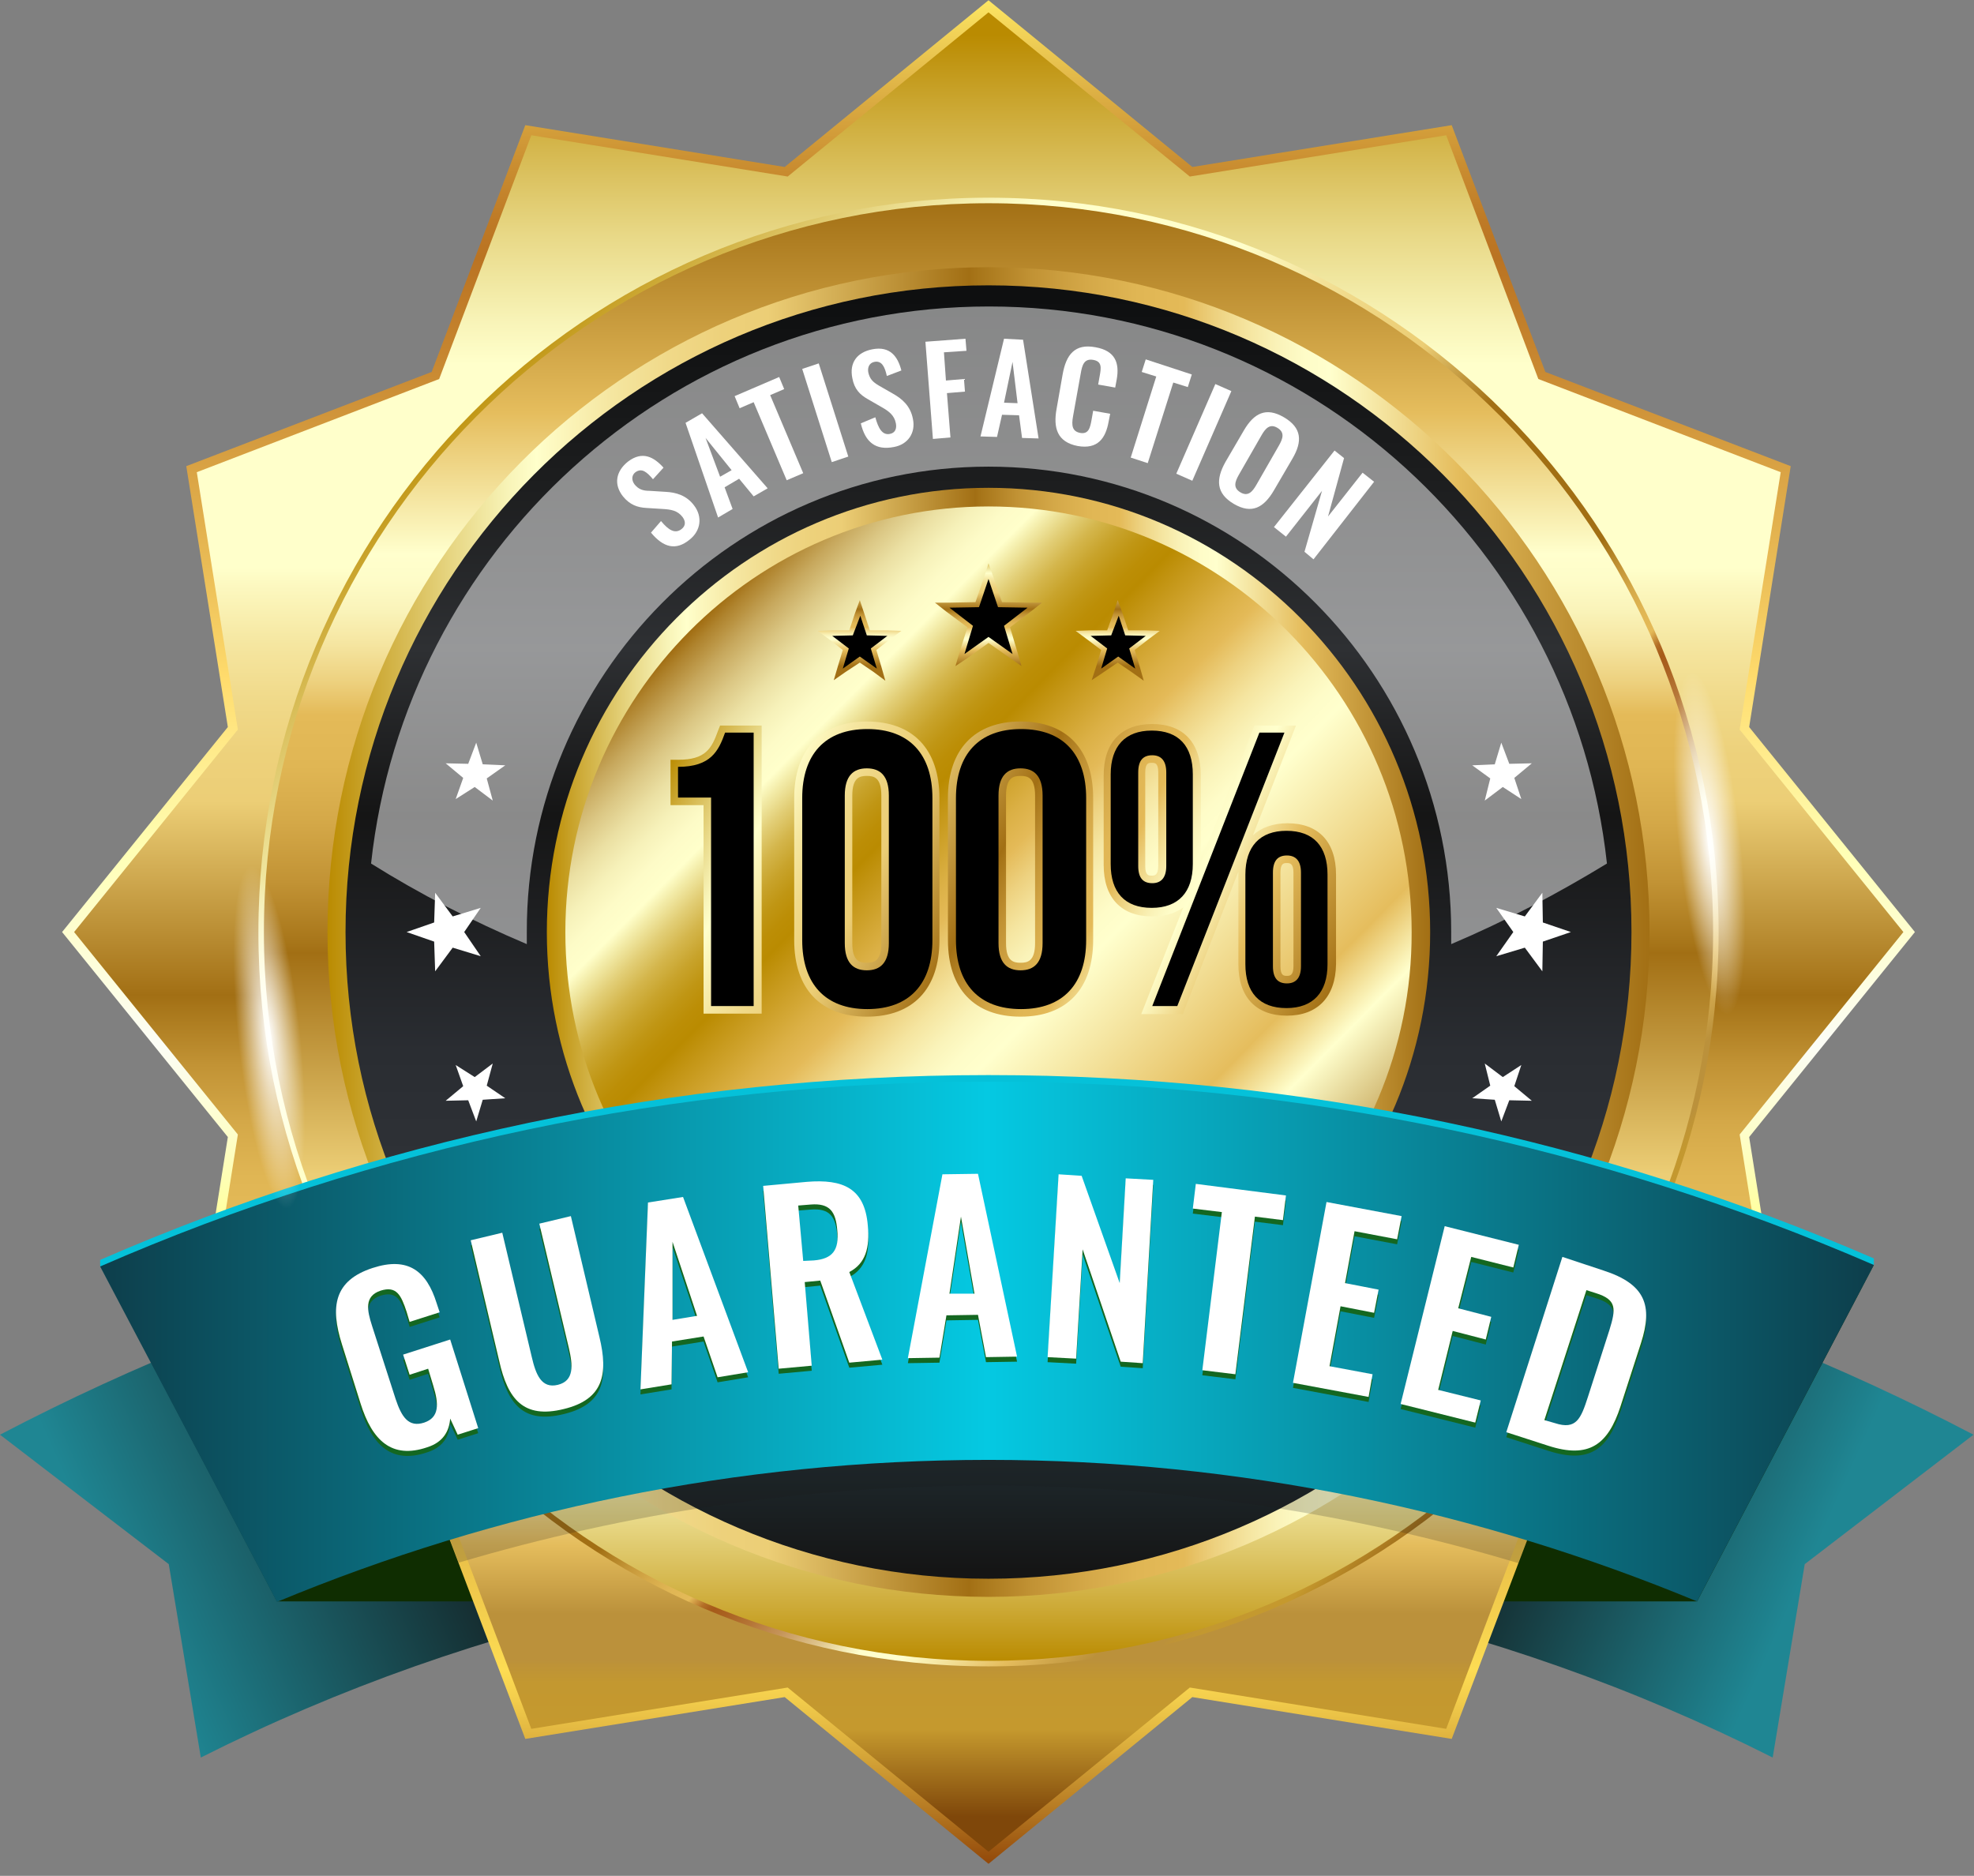 <?xml version="1.0" encoding="UTF-8"?> <svg xmlns="http://www.w3.org/2000/svg" width="161" height="153" viewBox="0 0 161 153" fill="none"><rect x="0" y="0" width="161" height="153" fill="#808080" stroke="none"/><g clip-path="url(#clip0_504_2257)"><path d="M147.195 127.578L160.959 117.02C149.973 111.269 138.292 106.585 126.08 103.176L108.559 130.618L108.599 130.659C121.261 133.411 133.35 137.684 144.581 143.353L147.195 127.578Z" fill="url(#paint0_linear_504_2257)"></path><path d="M152.832 103.176H126.121L108.6 130.618H138.414L152.832 103.176Z" fill="#0F2D01"></path><path d="M13.764 127.578L0 117.02C10.987 111.269 22.667 106.585 34.879 103.176L52.401 130.618L52.36 130.659C39.699 133.411 27.609 137.684 16.378 143.353L13.764 127.578Z" fill="url(#paint1_linear_504_2257)"></path><path d="M8.168 103.176H34.879L52.36 130.618H22.586L8.168 103.176Z" fill="#0F2D01"></path><path d="M64 138.423L42.843 141.833L35.206 121.703L15.193 114.021L18.583 92.741L5.064 76.021L18.583 59.301L15.193 38.021L35.206 30.339L42.843 10.209L64 13.619L80.623 0.021L97.245 13.619L118.402 10.209L126.039 30.339L146.052 38.021L142.662 59.301L156.181 76.021L142.662 92.741L146.052 114.021L126.039 121.703L118.402 141.833L97.245 138.423L80.623 152.021L64 138.423Z" fill="url(#paint2_linear_504_2257)"></path><path d="M80.622 1.007L97.041 14.399L117.952 11.031L125.467 30.914L145.235 38.514L141.886 59.507L155.241 76.021L141.886 92.536L145.235 113.528L125.467 121.128L117.952 141.011L97.041 137.643L80.622 151.035L64.245 137.643L43.333 141.011L35.818 121.128L16.051 113.528L19.4 92.536L6.044 76.021L19.4 59.507L16.051 38.514L35.818 30.914L43.333 11.031L64.245 14.399L80.622 1.007Z" fill="url(#paint3_linear_504_2257)"></path><path d="M80.623 135.917C113.51 135.917 140.171 109.101 140.171 76.021C140.171 42.941 113.51 16.125 80.623 16.125C47.735 16.125 21.075 42.941 21.075 76.021C21.075 109.101 47.735 135.917 80.623 135.917Z" fill="url(#paint4_linear_504_2257)"></path><path d="M80.623 135.465C113.262 135.465 139.721 108.851 139.721 76.021C139.721 43.191 113.262 16.577 80.623 16.577C47.983 16.577 21.524 43.191 21.524 76.021C21.524 108.851 47.983 135.465 80.623 135.465Z" fill="url(#paint5_linear_504_2257)"></path><path d="M134.534 76.021C134.534 105.969 110.397 130.248 80.623 130.248C50.849 130.248 26.711 105.969 26.711 76.021C26.711 46.073 50.849 21.794 80.623 21.794C110.397 21.794 134.534 46.073 134.534 76.021Z" fill="url(#paint6_linear_504_2257)"></path><path d="M80.623 128.769C109.585 128.769 133.064 105.153 133.064 76.021C133.064 46.889 109.585 23.273 80.623 23.273C51.66 23.273 28.181 46.889 28.181 76.021C28.181 105.153 51.66 128.769 80.623 128.769Z" fill="url(#paint7_linear_504_2257)"></path><path opacity="0.5" d="M80.623 38.062C101.411 38.062 118.361 55.07 118.361 76.021C118.361 76.35 118.361 76.678 118.361 77.007C122.813 75.117 127.019 72.899 131.063 70.434C128.285 44.923 106.762 24.998 80.663 24.998C54.565 24.998 33.041 44.923 30.264 70.434C34.267 72.94 38.514 75.117 42.966 77.007C42.966 76.678 42.966 76.35 42.966 76.021C42.925 55.111 59.834 38.062 80.623 38.062Z" fill="white"></path><path opacity="0.2" d="M146.052 114.021L144.091 101.779C124.283 94.384 102.922 90.317 80.623 90.317C58.323 90.317 36.921 94.384 17.154 101.738L15.193 113.98L35.206 121.662L37.411 127.455C51.135 123.388 65.633 121.169 80.623 121.169C95.653 121.169 110.111 123.388 123.834 127.496L126.039 121.662L146.052 114.021Z" fill="#1D1D1B"></path><path d="M80.622 112.255C60.773 112.255 44.6 95.987 44.6 76.021C44.6 56.056 60.773 39.788 80.622 39.788C100.472 39.788 116.645 56.056 116.645 76.021C116.645 95.987 100.513 112.255 80.622 112.255Z" fill="url(#paint8_linear_504_2257)"></path><path d="M80.623 110.735C61.59 110.735 46.111 95.165 46.111 76.021C46.111 56.877 61.59 41.308 80.623 41.308C99.655 41.308 115.134 56.877 115.134 76.021C115.175 95.165 99.655 110.735 80.623 110.735Z" fill="url(#paint9_linear_504_2257)"></path><path d="M81.725 49.113L81.031 47.1L80.623 45.95L80.255 47.1L79.561 49.113L77.437 49.154H76.252L77.192 49.894L78.907 51.167L78.254 53.221L77.927 54.33L78.907 53.673L80.623 52.441L82.379 53.673L83.318 54.33L82.991 53.221L82.379 51.167L84.053 49.894L84.993 49.154H83.849L81.725 49.113Z" fill="url(#paint10_linear_504_2257)"></path><path d="M70.943 51.413L70.494 50.058L70.126 48.949L69.718 50.058L69.268 51.413H67.88L66.695 51.455L67.635 52.153L68.737 53.016L68.329 54.371L68.002 55.48L68.942 54.823L70.126 54.043L71.27 54.823L72.209 55.522L71.882 54.371L71.474 53.016L72.577 52.153L73.516 51.455L72.372 51.413H70.943Z" fill="url(#paint11_linear_504_2257)"></path><path d="M94.591 51.455L93.406 51.413H92.017L91.568 50.058L91.16 48.949L90.792 50.058L90.302 51.413H88.913L87.729 51.455L88.668 52.153L89.812 53.016L89.403 54.371L89.036 55.48L90.016 54.823L91.16 54.043L92.303 54.823L93.284 55.522L92.957 54.371L92.548 53.016L93.651 52.153L94.591 51.455Z" fill="url(#paint12_linear_504_2257)"></path><path d="M80.623 47.223L81.399 49.524L83.808 49.565L81.889 51.044L82.583 53.344L80.623 51.948L78.662 53.344L79.356 51.044L77.437 49.565L79.847 49.524L80.623 47.223ZM69.554 51.824L67.88 51.865L69.228 52.892L68.738 54.536L70.126 53.55L71.515 54.536L71.025 52.892L72.373 51.865L70.698 51.824L70.167 50.222L69.554 51.824ZM90.629 51.824L88.954 51.865L90.302 52.892L89.812 54.536L91.201 53.55L92.589 54.536L92.099 52.892L93.447 51.865L91.773 51.824L91.242 50.222L90.629 51.824Z" fill="black"></path><path d="M62.08 82.676H57.383V65.669H54.688V61.971H55.3C57.547 61.971 58.037 61.068 58.568 59.589L58.731 59.178H62.121V82.676H62.08ZM58.608 81.444H60.855V60.369H59.548C58.976 61.766 58.2 62.957 55.913 63.163V64.436H58.608V81.444ZM70.698 82.923C66.94 82.923 64.775 80.663 64.775 76.678V65.094C64.775 61.15 66.94 58.849 70.698 58.849C74.455 58.849 76.62 61.109 76.62 65.094V76.678C76.62 80.663 74.455 82.923 70.698 82.923ZM70.698 60.123C67.635 60.123 66.001 61.848 66.001 65.135V76.719C66.001 79.965 67.635 81.731 70.698 81.731C73.761 81.731 75.394 80.006 75.394 76.719V65.135C75.394 61.848 73.761 60.123 70.698 60.123ZM70.698 79.76C69.799 79.76 68.288 79.39 68.288 76.925V64.888C68.288 62.423 69.799 62.053 70.698 62.053C71.596 62.053 73.107 62.423 73.107 64.888V76.925C73.107 79.39 71.596 79.76 70.698 79.76ZM70.698 63.286C70.126 63.286 69.513 63.409 69.513 64.888V76.925C69.513 78.404 70.126 78.527 70.698 78.527C71.269 78.527 71.882 78.404 71.882 76.925V64.888C71.882 63.409 71.269 63.286 70.698 63.286ZM83.236 82.923C79.479 82.923 77.314 80.663 77.314 76.678V65.094C77.314 61.15 79.479 58.849 83.236 58.849C86.994 58.849 89.158 61.109 89.158 65.094V76.678C89.158 80.663 86.994 82.923 83.236 82.923ZM83.236 60.123C80.173 60.123 78.539 61.848 78.539 65.135V76.719C78.539 79.965 80.173 81.731 83.236 81.731C86.299 81.731 87.933 80.006 87.933 76.719V65.135C87.933 61.848 86.299 60.123 83.236 60.123ZM83.236 79.76C82.338 79.76 80.826 79.39 80.826 76.925V64.888C80.826 62.423 82.338 62.053 83.236 62.053C84.135 62.053 85.646 62.423 85.646 64.888V76.925C85.646 79.39 84.135 79.76 83.236 79.76ZM83.236 63.286C82.664 63.286 82.052 63.409 82.052 64.888V76.925C82.052 78.404 82.664 78.527 83.236 78.527C83.808 78.527 84.421 78.404 84.421 76.925V64.888C84.421 63.409 83.808 63.286 83.236 63.286ZM104.964 82.841C102.432 82.841 101.003 81.32 101.003 78.65V71.338C101.003 71.256 101.003 71.174 101.003 71.091L96.469 82.717H93.079L96.51 74.008C95.856 74.501 94.999 74.748 93.978 74.748C91.445 74.748 90.016 73.228 90.016 70.557V63.245C90.016 60.575 91.445 59.055 93.978 59.055C96.51 59.055 97.939 60.575 97.939 63.245V70.27L102.31 59.178H105.699L102.187 68.133C102.84 67.517 103.821 67.148 105.005 67.148C107.537 67.148 108.967 68.668 108.967 71.338V78.65C108.926 81.32 107.456 82.841 104.964 82.841ZM104.964 68.38C103.126 68.38 102.228 69.366 102.228 71.338V78.65C102.228 80.622 103.167 81.608 104.964 81.608C106.802 81.608 107.701 80.622 107.701 78.65V71.338C107.701 69.366 106.761 68.38 104.964 68.38ZM94.835 81.444H95.571L103.821 60.369H103.086L94.835 81.444ZM93.937 60.205C92.099 60.205 91.2 61.191 91.2 63.163V70.475C91.2 72.447 92.14 73.433 93.937 73.433C95.775 73.433 96.673 72.447 96.673 70.475V63.163C96.714 61.191 95.775 60.205 93.937 60.205ZM104.964 80.828C104.433 80.828 103.208 80.622 103.208 78.815V71.174C103.208 69.366 104.433 69.161 104.964 69.161C106.067 69.161 106.72 69.9 106.72 71.174V78.815C106.72 80.088 106.026 80.828 104.964 80.828ZM104.964 70.393C104.719 70.393 104.433 70.393 104.433 71.174V78.815C104.433 79.595 104.719 79.595 104.964 79.595C105.168 79.595 105.495 79.595 105.495 78.815V71.174C105.495 70.393 105.168 70.393 104.964 70.393ZM93.937 72.652C93.406 72.652 92.181 72.447 92.181 70.639V62.998C92.181 61.191 93.406 60.985 93.937 60.985C95.04 60.985 95.693 61.725 95.693 62.998V70.639C95.693 71.913 95.04 72.652 93.937 72.652ZM93.937 62.218C93.692 62.218 93.406 62.218 93.406 62.998V70.639C93.406 71.42 93.692 71.42 93.937 71.42C94.141 71.42 94.468 71.42 94.468 70.639V62.998C94.468 62.218 94.182 62.218 93.937 62.218Z" fill="url(#paint13_linear_504_2257)"></path><path d="M55.3 62.547C57.996 62.547 58.608 61.232 59.139 59.753H61.468V82.06H57.996V65.052H55.3V62.547Z" fill="black"></path><path d="M65.429 65.094C65.429 61.52 67.308 59.465 70.739 59.465C74.169 59.465 76.048 61.52 76.048 65.094V76.678C76.048 80.252 74.169 82.306 70.739 82.306C67.308 82.306 65.429 80.252 65.429 76.678V65.094ZM68.901 76.925C68.901 78.527 69.595 79.143 70.698 79.143C71.801 79.143 72.495 78.527 72.495 76.925V64.888C72.495 63.286 71.801 62.67 70.698 62.67C69.595 62.67 68.901 63.286 68.901 64.888V76.925Z" fill="black"></path><path d="M77.968 65.094C77.968 61.52 79.847 59.465 83.277 59.465C86.708 59.465 88.587 61.52 88.587 65.094V76.678C88.587 80.252 86.708 82.306 83.277 82.306C79.847 82.306 77.968 80.252 77.968 76.678V65.094ZM81.439 76.925C81.439 78.527 82.134 79.143 83.236 79.143C84.339 79.143 85.034 78.527 85.034 76.925V64.888C85.034 63.286 84.339 62.67 83.236 62.67C82.134 62.67 81.439 63.286 81.439 64.888V76.925Z" fill="black"></path><path d="M90.588 63.163C90.588 60.862 91.772 59.589 93.937 59.589C96.142 59.589 97.286 60.862 97.286 63.163V70.475C97.286 72.776 96.102 74.049 93.937 74.049C91.731 74.049 90.588 72.776 90.588 70.475V63.163ZM92.834 70.639C92.834 71.625 93.243 72.036 93.978 72.036C94.672 72.036 95.121 71.625 95.121 70.639V62.998C95.121 62.012 94.672 61.602 93.978 61.602C93.243 61.602 92.834 62.012 92.834 62.998V70.639ZM102.718 59.753H104.76L96.02 82.06H93.978L102.718 59.753ZM101.574 71.338C101.574 69.037 102.759 67.764 104.924 67.764C107.129 67.764 108.273 69.037 108.273 71.338V78.65C108.273 80.951 107.088 82.224 104.924 82.224C102.718 82.224 101.574 80.951 101.574 78.65V71.338ZM103.821 78.815C103.821 79.8 104.229 80.211 104.964 80.211C105.659 80.211 106.108 79.8 106.108 78.815V71.174C106.108 70.188 105.659 69.777 104.964 69.777C104.229 69.777 103.821 70.188 103.821 71.174V78.815Z" fill="black"></path><path d="M152.832 102.642C130.654 93.029 106.271 87.688 80.623 87.688C54.892 87.688 30.387 93.07 8.168 102.765V103.258L22.586 130.125C40.475 122.689 60.079 118.54 80.623 118.54C101.084 118.54 120.566 122.689 138.414 130.084L152.832 103.135V102.642Z" fill="#05C1D9"></path><path d="M152.832 103.176C130.654 93.563 106.271 88.222 80.623 88.222C54.892 88.222 30.387 93.604 8.168 103.299L22.586 130.659C40.475 123.223 60.079 119.074 80.623 119.074C101.084 119.074 120.566 123.223 138.414 130.618L152.832 103.176Z" fill="url(#paint14_linear_504_2257)"></path><path d="M128.122 76.021L125.835 76.802L125.794 79.225L124.365 77.295L122.037 77.993L123.425 76.021L122.037 74.049L124.365 74.748L125.794 72.817L125.835 75.241L128.122 76.021Z" fill="white"></path><path d="M124.936 89.783L123.098 89.742L122.445 91.468L121.914 89.701L120.076 89.578L121.546 88.551L121.097 86.743L122.568 87.852L124.079 86.867L123.507 88.592L124.936 89.783Z" fill="white"></path><path d="M124.936 62.259L123.507 63.45L124.079 65.176L122.568 64.19L121.097 65.299L121.546 63.491L120.076 62.423L121.914 62.341L122.445 60.575L123.098 62.3L124.936 62.259Z" fill="white"></path><path d="M33.164 76.021L35.41 75.241L35.492 72.817L36.922 74.748L39.209 74.049L37.861 76.021L39.209 77.993L36.922 77.295L35.492 79.225L35.41 76.802L33.164 76.021Z" fill="white"></path><path d="M36.35 62.259L38.188 62.3L38.841 60.575L39.372 62.341L41.21 62.423L39.699 63.491L40.189 65.299L38.718 64.19L37.166 65.176L37.779 63.45L36.35 62.259Z" fill="white"></path><path d="M36.35 89.783L37.779 88.592L37.166 86.867L38.718 87.852L40.189 86.743L39.699 88.551L41.21 89.578L39.372 89.701L38.841 91.468L38.188 89.742L36.35 89.783Z" fill="white"></path><path d="M142.294 68.421C143.275 77.171 142.784 84.402 141.232 84.607C139.64 84.771 137.597 77.829 136.617 69.078C135.637 60.328 136.127 53.098 137.679 52.892C139.231 52.728 141.314 59.671 142.294 68.421Z" fill="url(#paint15_radial_504_2257)"></path><path d="M24.832 84.278C25.812 93.029 25.322 100.259 23.77 100.464C22.177 100.629 20.135 93.686 19.155 84.936C18.175 76.185 18.665 68.955 20.217 68.75C21.769 68.585 23.811 75.528 24.832 84.278Z" fill="url(#paint16_radial_504_2257)"></path><path d="M53.095 43.444L53.912 42.499C54.524 43.238 55.055 43.567 55.586 43.156C55.954 42.869 55.913 42.499 55.668 42.17C55.26 41.636 54.729 41.554 54.034 41.513L52.727 41.431C51.992 41.39 51.38 41.184 50.808 40.486C50.032 39.5 50.236 38.432 51.216 37.651C52.401 36.748 53.34 37.282 54.116 38.144L53.258 39.089C52.768 38.514 52.36 38.144 51.829 38.514C51.502 38.761 51.502 39.171 51.747 39.5C52.074 39.911 52.441 40.034 52.972 40.034L54.279 40.116C55.137 40.157 55.995 40.404 56.607 41.225C57.302 42.129 57.179 43.279 56.24 44.019C55.137 44.923 54.116 44.676 53.095 43.444Z" fill="white"></path><path d="M55.913 34.488L57.261 33.708L62.611 39.829L61.468 40.486L60.283 39.048L59.099 39.746L59.752 41.513L58.568 42.211L55.913 34.488ZM59.671 38.35L57.547 35.721L58.731 38.884L59.671 38.35Z" fill="white"></path><path d="M61.468 32.804L60.324 33.297L59.916 32.311L63.55 30.75L63.959 31.736L62.815 32.229L65.511 38.596L64.163 39.171L61.468 32.804Z" fill="white"></path><path d="M65.429 30.092L66.777 29.64L69.187 37.24L67.839 37.692L65.429 30.092Z" fill="white"></path><path d="M70.208 34.529L71.392 34.036C71.637 34.94 71.964 35.515 72.577 35.392C73.026 35.31 73.148 34.94 73.067 34.529C72.944 33.872 72.495 33.543 71.923 33.215L70.78 32.557C70.126 32.188 69.677 31.736 69.514 30.832C69.269 29.599 69.881 28.737 71.147 28.49C72.618 28.203 73.23 29.107 73.516 30.216L72.332 30.668C72.168 29.928 71.923 29.394 71.311 29.517C70.902 29.599 70.739 29.969 70.82 30.38C70.943 30.914 71.188 31.16 71.678 31.448L72.822 32.105C73.557 32.516 74.251 33.091 74.456 34.16C74.701 35.31 74.047 36.255 72.903 36.46C71.433 36.748 70.576 36.09 70.208 34.529Z" fill="white"></path><path d="M75.477 27.874L78.744 27.628L78.826 28.613L76.988 28.737L77.151 31.037L78.621 30.914L78.703 31.941L77.233 32.064L77.519 35.679L76.089 35.803L75.477 27.874Z" fill="white"></path><path d="M81.889 27.628L83.441 27.71L84.707 35.762L83.359 35.721L83.114 33.872L81.725 33.831L81.317 35.638L79.969 35.597L81.889 27.628ZM82.992 32.886L82.583 29.517L81.889 32.845L82.992 32.886Z" fill="white"></path><path d="M86.177 33.338L86.667 30.544C86.953 28.942 87.648 27.997 89.363 28.326C90.956 28.613 91.323 29.599 91.078 30.955L90.956 31.612L89.567 31.366L89.69 30.668C89.812 30.01 89.894 29.476 89.159 29.353C88.424 29.23 88.26 29.764 88.138 30.503L87.525 33.913C87.362 34.776 87.484 35.187 88.097 35.31C88.791 35.433 88.914 34.899 89.036 34.2L89.159 33.502L90.547 33.749L90.425 34.365C90.18 35.762 89.526 36.665 87.893 36.378C86.218 36.049 85.891 34.899 86.177 33.338Z" fill="white"></path><path d="M94.305 30.709L93.12 30.339L93.447 29.312L97.204 30.544L96.878 31.571L95.693 31.202L93.61 37.775L92.222 37.323L94.305 30.709Z" fill="white"></path><path d="M99.124 31.325L100.431 31.9L97.245 39.212L95.939 38.637L99.124 31.325Z" fill="white"></path><path d="M99.941 37.692L101.452 35.104C102.269 33.708 103.249 33.173 104.719 34.036C106.19 34.899 106.231 36.008 105.414 37.405L103.903 39.993C103.086 41.39 102.106 41.965 100.635 41.102C99.165 40.239 99.165 39.089 99.941 37.692ZM102.473 39.541L104.311 36.337C104.638 35.762 104.801 35.269 104.189 34.899C103.576 34.529 103.208 34.94 102.882 35.515L101.044 38.719C100.717 39.295 100.554 39.788 101.166 40.157C101.779 40.527 102.146 40.116 102.473 39.541Z" fill="white"></path><path d="M108.845 36.748L109.621 37.364L108.314 42.129L111.132 38.555L112.071 39.295L107.129 45.621L106.394 45.005L107.824 40.034L104.883 43.772L103.903 42.992L108.845 36.748Z" fill="white"></path><path d="M29.407 114.884L27.895 110.077C26.915 106.996 27.242 104.86 30.387 103.833C33.286 102.888 34.798 104.079 35.614 106.709L35.859 107.448L33.409 108.229L33.164 107.407C32.715 106.051 32.347 105.271 31.04 105.682C29.692 106.134 29.937 107.284 30.346 108.557L32.265 114.514C32.755 115.993 33.327 116.856 34.593 116.445C35.819 116.034 35.819 114.966 35.329 113.405L34.92 112.049L33.409 112.542L32.878 110.899L36.717 109.666L39.004 116.897L37.33 117.431L36.717 116.116C36.636 117.143 36.145 118.047 34.839 118.458C31.939 119.444 30.346 117.883 29.407 114.884Z" fill="#146721"></path><path d="M40.72 111.433L38.392 101.574L40.965 100.957L43.374 111.104C43.701 112.501 44.15 113.692 45.498 113.364C46.846 113.035 46.723 111.762 46.397 110.365L43.987 100.218L46.56 99.602L48.888 109.461C49.623 112.501 49.215 114.555 45.988 115.336C42.68 116.157 41.414 114.514 40.72 111.433Z" fill="#146721"></path><path d="M52.85 98.492L55.709 98.041L61.018 112.337L58.527 112.748L57.383 109.42L54.81 109.831L54.77 113.323L52.237 113.734L52.85 98.492ZM56.852 107.736L54.851 101.697V108.064L56.852 107.736Z" fill="#146721"></path><path d="M62.244 97.137L65.797 96.808C68.778 96.562 70.535 97.342 70.78 100.382C70.943 102.149 70.616 103.463 69.269 104.162L71.964 111.31L69.269 111.556L66.9 104.86L65.634 104.983L66.205 111.803L63.51 112.049L62.244 97.137ZM66.369 103.217C67.921 103.094 68.452 102.354 68.288 100.752C68.166 99.232 67.676 98.534 66.124 98.657L65.103 98.739L65.511 103.258L66.369 103.217Z" fill="#146721"></path><path d="M76.865 96.192L79.765 96.151L82.951 111.063L80.418 111.104L79.765 107.654L77.192 107.695L76.62 111.145L74.047 111.186L76.865 96.192ZM79.479 105.928L78.376 99.643L77.437 105.928H79.479Z" fill="#146721"></path><path d="M86.34 96.192L88.219 96.315L91.323 105.065L91.813 96.52L94.06 96.644L93.202 111.597L91.405 111.474L88.301 102.313L87.77 111.228L85.442 111.104L86.34 96.192Z" fill="#146721"></path><path d="M99.655 99.273L97.286 98.985L97.531 96.972L104.883 97.917L104.638 99.93L102.351 99.643L100.758 112.501L98.062 112.172L99.655 99.273Z" fill="#146721"></path><path d="M108.191 98.451L114.317 99.602L113.95 101.491L110.478 100.834L109.702 105.065L112.439 105.599L112.071 107.489L109.335 106.955L108.436 111.844L111.948 112.501L111.622 114.35L105.455 113.199L108.191 98.451Z" fill="#146721"></path><path d="M117.83 100.423L123.875 101.943L123.425 103.792L119.995 102.929L118.933 107.119L121.628 107.818L121.179 109.666L118.483 108.968L117.299 113.775L120.771 114.637L120.321 116.445L114.236 114.925L117.83 100.423Z" fill="#146721"></path><path d="M127.428 102.929L130.777 104.038C134.208 105.148 134.82 106.914 133.84 109.954L132.166 115.13C131.144 118.252 129.592 119.403 126.284 118.335L122.854 117.225L127.428 102.929ZM126.815 116.486C128.571 117.061 128.939 116.116 129.511 114.35L131.267 108.886C131.798 107.161 131.88 106.421 130.164 105.887L129.388 105.641L125.958 116.239L126.815 116.486Z" fill="#146721"></path><path d="M29.407 114.473L27.895 109.666C26.915 106.585 27.242 104.449 30.387 103.422C33.286 102.477 34.798 103.669 35.614 106.298L35.859 107.037L33.409 107.818L33.164 106.996C32.715 105.641 32.347 104.86 31.04 105.271C29.692 105.723 29.937 106.873 30.346 108.146L32.265 114.103C32.755 115.582 33.327 116.445 34.593 116.034C35.819 115.623 35.819 114.555 35.329 112.994L34.92 111.638L33.409 112.131L32.878 110.488L36.717 109.256L39.004 116.486L37.33 117.02L36.717 115.705C36.636 116.732 36.145 117.636 34.839 118.047C31.939 119.033 30.346 117.472 29.407 114.473Z" fill="white"></path><path d="M40.72 111.022L38.392 101.163L40.965 100.546L43.374 110.694C43.701 112.09 44.15 113.282 45.498 112.953C46.846 112.624 46.723 111.351 46.397 109.954L43.987 99.807L46.56 99.191L48.888 109.05C49.623 112.09 49.215 114.144 45.988 114.925C42.68 115.746 41.414 114.103 40.72 111.022Z" fill="white"></path><path d="M52.85 98.082L55.709 97.63L61.018 111.926L58.527 112.337L57.383 109.009L54.81 109.42L54.77 112.912L52.237 113.323L52.85 98.082ZM56.852 107.325L54.851 101.286V107.654L56.852 107.325Z" fill="white"></path><path d="M62.244 96.726L65.797 96.397C68.778 96.151 70.535 96.931 70.78 99.971C70.943 101.738 70.616 103.052 69.269 103.751L71.964 110.899L69.269 111.145L66.9 104.449L65.634 104.572L66.205 111.392L63.51 111.638L62.244 96.726ZM66.369 102.806C67.921 102.683 68.452 101.943 68.288 100.341C68.166 98.821 67.676 98.123 66.124 98.246L65.103 98.328L65.511 102.847L66.369 102.806Z" fill="white"></path><path d="M76.865 95.781L79.765 95.74L82.951 110.652L80.418 110.694L79.765 107.243L77.192 107.284L76.62 110.735L74.047 110.776L76.865 95.781ZM79.479 105.517L78.376 99.232L77.437 105.517H79.479Z" fill="white"></path><path d="M86.34 95.781L88.219 95.904L91.323 104.655L91.813 96.11L94.06 96.233L93.202 111.186L91.405 111.063L88.301 101.902L87.77 110.817L85.442 110.694L86.34 95.781Z" fill="white"></path><path d="M99.655 98.862L97.286 98.575L97.531 96.562L104.883 97.507L104.638 99.519L102.351 99.232L100.758 112.09L98.062 111.762L99.655 98.862Z" fill="white"></path><path d="M108.191 98.041L114.317 99.191L113.95 101.081L110.478 100.423L109.702 104.655L112.439 105.189L112.071 107.078L109.335 106.544L108.436 111.433L111.948 112.09L111.622 113.939L105.455 112.789L108.191 98.041Z" fill="white"></path><path d="M117.83 100.012L123.875 101.532L123.425 103.381L119.995 102.518L118.933 106.709L121.628 107.407L121.179 109.256L118.483 108.557L117.299 113.364L120.771 114.226L120.321 116.034L114.236 114.514L117.83 100.012Z" fill="white"></path><path d="M127.428 102.518L130.777 103.628C134.208 104.737 134.82 106.503 133.84 109.543L132.166 114.719C131.144 117.842 129.592 118.992 126.284 117.924L122.854 116.815L127.428 102.518ZM126.815 116.075C128.571 116.65 128.939 115.705 129.511 113.939L131.267 108.475C131.798 106.75 131.88 106.01 130.164 105.476L129.388 105.23L125.958 115.829L126.815 116.075Z" fill="white"></path></g><defs><linearGradient id="paint0_linear_504_2257" x1="118.004" y1="116.037" x2="146.868" y2="129.043" gradientUnits="userSpaceOnUse"><stop offset="0.248" stop-color="#152B2E"></stop><stop offset="1" stop-color="#1F8693"></stop></linearGradient><linearGradient id="paint1_linear_504_2257" x1="42.955" y1="116.057" x2="9.94" y2="130.919" gradientUnits="userSpaceOnUse"><stop offset="0.248" stop-color="#152B2E"></stop><stop offset="1" stop-color="#1F8693"></stop></linearGradient><linearGradient id="paint2_linear_504_2257" x1="80.636" y1="-0.265" x2="80.636" y2="152.895" gradientUnits="userSpaceOnUse"><stop stop-color="#FFE964"></stop><stop offset="0.012" stop-color="#F6DA5C"></stop><stop offset="0.053" stop-color="#DCAE43"></stop><stop offset="0.089" stop-color="#CA8E31"></stop><stop offset="0.119" stop-color="#BE7A26"></stop><stop offset="0.139" stop-color="#BA7322"></stop><stop offset="0.189" stop-color="#C6852F"></stop><stop offset="0.29" stop-color="#E5B551"></stop><stop offset="0.364" stop-color="#FFDC6D"></stop><stop offset="0.455" stop-color="#FFFFB5"></stop><stop offset="0.558" stop-color="#FCFDF6"></stop><stop offset="0.654" stop-color="#FFFF9C"></stop><stop offset="0.758" stop-color="#D5A13C"></stop><stop offset="0.891" stop-color="#FDDC53"></stop><stop offset="0.905" stop-color="#F4CF4D"></stop><stop offset="0.932" stop-color="#DBAD3C"></stop><stop offset="0.967" stop-color="#B47721"></stop><stop offset="1" stop-color="#8B3E04"></stop></linearGradient><linearGradient id="paint3_linear_504_2257" x1="80.635" y1="2.851" x2="80.635" y2="148.18" gradientUnits="userSpaceOnUse"><stop stop-color="#BA8B01"></stop><stop offset="0.044" stop-color="#CDAA37"></stop><stop offset="0.112" stop-color="#E8D886"></stop><stop offset="0.161" stop-color="#F8F4B8"></stop><stop offset="0.185" stop-color="#FFFFCB"></stop><stop offset="0.299" stop-color="#FFFFCB"></stop><stop offset="0.308" stop-color="#FDF9C1"></stop><stop offset="0.342" stop-color="#F5E6A0"></stop><stop offset="0.374" stop-color="#F0D989"></stop><stop offset="0.404" stop-color="#EDD17B"></stop><stop offset="0.43" stop-color="#ECCE76"></stop><stop offset="0.539" stop-color="#A26F14"></stop><stop offset="0.544" stop-color="#A67418"></stop><stop offset="0.577" stop-color="#C19234"></stop><stop offset="0.61" stop-color="#D4A848"></stop><stop offset="0.641" stop-color="#E0B654"></stop><stop offset="0.67" stop-color="#E4BA58"></stop><stop offset="0.672" stop-color="#D9A94D"></stop><stop offset="0.676" stop-color="#C38737"></stop><stop offset="0.679" stop-color="#B36F27"></stop><stop offset="0.683" stop-color="#A9601D"></stop><stop offset="0.686" stop-color="#A65B1A"></stop><stop offset="0.695" stop-color="#AA6222"></stop><stop offset="0.71" stop-color="#B57637"></stop><stop offset="0.729" stop-color="#C6965B"></stop><stop offset="0.75" stop-color="#DEC38B"></stop><stop offset="0.773" stop-color="#FDFCC9"></stop><stop offset="0.774" stop-color="#FFFFCD"></stop><stop offset="0.796" stop-color="#FFFFCD"></stop><stop offset="0.847" stop-color="#E5BD5D"></stop><stop offset="0.886" stop-color="#BB913B"></stop><stop offset="0.912" stop-color="#BB913B"></stop><stop offset="0.915" stop-color="#BE9337"></stop><stop offset="0.925" stop-color="#C39830"></stop><stop offset="0.951" stop-color="#C5992E"></stop><stop offset="1" stop-color="#7F470A"></stop></linearGradient><linearGradient id="paint4_linear_504_2257" x1="36.98" y1="32.111" x2="124.825" y2="119.445" gradientUnits="userSpaceOnUse"><stop stop-color="#BA8B01"></stop><stop offset="0.044" stop-color="#CDAA37"></stop><stop offset="0.112" stop-color="#E8D886"></stop><stop offset="0.161" stop-color="#F8F4B8"></stop><stop offset="0.185" stop-color="#FFFFCB"></stop><stop offset="0.299" stop-color="#FFFFCB"></stop><stop offset="0.308" stop-color="#FDF9C1"></stop><stop offset="0.342" stop-color="#F5E6A0"></stop><stop offset="0.374" stop-color="#F0D989"></stop><stop offset="0.404" stop-color="#EDD17B"></stop><stop offset="0.43" stop-color="#ECCE76"></stop><stop offset="0.489" stop-color="#A26F14"></stop><stop offset="0.605" stop-color="#A26F14"></stop><stop offset="0.607" stop-color="#A67418"></stop><stop offset="0.624" stop-color="#C19234"></stop><stop offset="0.64" stop-color="#D4A848"></stop><stop offset="0.656" stop-color="#E0B654"></stop><stop offset="0.67" stop-color="#E4BA58"></stop><stop offset="0.672" stop-color="#D9A94D"></stop><stop offset="0.676" stop-color="#C38737"></stop><stop offset="0.679" stop-color="#B36F27"></stop><stop offset="0.683" stop-color="#A9601D"></stop><stop offset="0.686" stop-color="#A65B1A"></stop><stop offset="0.695" stop-color="#AA6222"></stop><stop offset="0.71" stop-color="#B57637"></stop><stop offset="0.729" stop-color="#C6965B"></stop><stop offset="0.75" stop-color="#DEC38B"></stop><stop offset="0.773" stop-color="#FDFCC9"></stop><stop offset="0.774" stop-color="#FFFFCD"></stop><stop offset="0.796" stop-color="#FFFFCD"></stop><stop offset="0.847" stop-color="#E5BD5D"></stop><stop offset="0.886" stop-color="#BB913B"></stop><stop offset="0.912" stop-color="#BB913B"></stop><stop offset="0.915" stop-color="#BE9337"></stop><stop offset="0.925" stop-color="#C39830"></stop><stop offset="0.951" stop-color="#C5992E"></stop><stop offset="1" stop-color="#7F470A"></stop></linearGradient><linearGradient id="paint5_linear_504_2257" x1="80.637" y1="135.481" x2="80.637" y2="16.373" gradientUnits="userSpaceOnUse"><stop stop-color="#BA8B01"></stop><stop offset="0.037" stop-color="#CDAA37"></stop><stop offset="0.096" stop-color="#E8D886"></stop><stop offset="0.137" stop-color="#F8F4B8"></stop><stop offset="0.158" stop-color="#FFFFCB"></stop><stop offset="0.17" stop-color="#FDF9C1"></stop><stop offset="0.215" stop-color="#F5E6A0"></stop><stop offset="0.258" stop-color="#F0D989"></stop><stop offset="0.299" stop-color="#EDD17B"></stop><stop offset="0.333" stop-color="#ECCE76"></stop><stop offset="0.485" stop-color="#A26F14"></stop><stop offset="0.49" stop-color="#A67418"></stop><stop offset="0.532" stop-color="#C19234"></stop><stop offset="0.574" stop-color="#D4A848"></stop><stop offset="0.613" stop-color="#E0B654"></stop><stop offset="0.648" stop-color="#E4BA58"></stop><stop offset="0.671" stop-color="#EDD17F"></stop><stop offset="0.696" stop-color="#F5E5A0"></stop><stop offset="0.719" stop-color="#FAF3B9"></stop><stop offset="0.74" stop-color="#FEFCC8"></stop><stop offset="0.758" stop-color="#FFFFCD"></stop><stop offset="0.855" stop-color="#E5BD5D"></stop><stop offset="1" stop-color="#A26F14"></stop></linearGradient><linearGradient id="paint6_linear_504_2257" x1="26.719" y1="76.021" x2="134.554" y2="76.021" gradientUnits="userSpaceOnUse"><stop stop-color="#BA8B01"></stop><stop offset="0.037" stop-color="#CDAA37"></stop><stop offset="0.096" stop-color="#E8D886"></stop><stop offset="0.137" stop-color="#F8F4B8"></stop><stop offset="0.158" stop-color="#FFFFCB"></stop><stop offset="0.17" stop-color="#FDF9C1"></stop><stop offset="0.215" stop-color="#F5E6A0"></stop><stop offset="0.258" stop-color="#F0D989"></stop><stop offset="0.299" stop-color="#EDD17B"></stop><stop offset="0.333" stop-color="#ECCE76"></stop><stop offset="0.485" stop-color="#A26F14"></stop><stop offset="0.49" stop-color="#A67418"></stop><stop offset="0.532" stop-color="#C19234"></stop><stop offset="0.574" stop-color="#D4A848"></stop><stop offset="0.613" stop-color="#E0B654"></stop><stop offset="0.648" stop-color="#E4BA58"></stop><stop offset="0.671" stop-color="#EDD17F"></stop><stop offset="0.696" stop-color="#F5E5A0"></stop><stop offset="0.719" stop-color="#FAF3B9"></stop><stop offset="0.74" stop-color="#FEFCC8"></stop><stop offset="0.758" stop-color="#FFFFCD"></stop><stop offset="0.855" stop-color="#E5BD5D"></stop><stop offset="1" stop-color="#A26F14"></stop></linearGradient><linearGradient id="paint7_linear_504_2257" x1="80.633" y1="24.271" x2="80.633" y2="128.12" gradientUnits="userSpaceOnUse"><stop stop-color="#0E0F10"></stop><stop offset="0.149" stop-color="#1D1E1F"></stop><stop offset="0.276" stop-color="#2E3033"></stop><stop offset="0.406" stop-color="#151515"></stop><stop offset="0.592" stop-color="#2A2D32"></stop><stop offset="0.741" stop-color="#313439"></stop><stop offset="0.917" stop-color="#1E282C"></stop><stop offset="1" stop-color="#151515"></stop></linearGradient><linearGradient id="paint8_linear_504_2257" x1="44.623" y1="76.023" x2="116.652" y2="76.023" gradientUnits="userSpaceOnUse"><stop stop-color="#BA8B01"></stop><stop offset="0.037" stop-color="#CDAA37"></stop><stop offset="0.096" stop-color="#E8D886"></stop><stop offset="0.137" stop-color="#F8F4B8"></stop><stop offset="0.158" stop-color="#FFFFCB"></stop><stop offset="0.17" stop-color="#FDF9C1"></stop><stop offset="0.215" stop-color="#F5E6A0"></stop><stop offset="0.258" stop-color="#F0D989"></stop><stop offset="0.299" stop-color="#EDD17B"></stop><stop offset="0.333" stop-color="#ECCE76"></stop><stop offset="0.485" stop-color="#A26F14"></stop><stop offset="0.49" stop-color="#A67418"></stop><stop offset="0.532" stop-color="#C19234"></stop><stop offset="0.574" stop-color="#D4A848"></stop><stop offset="0.613" stop-color="#E0B654"></stop><stop offset="0.648" stop-color="#E4BA58"></stop><stop offset="0.671" stop-color="#EDD17F"></stop><stop offset="0.696" stop-color="#F5E5A0"></stop><stop offset="0.719" stop-color="#FAF3B9"></stop><stop offset="0.74" stop-color="#FEFCC8"></stop><stop offset="0.758" stop-color="#FFFFCD"></stop><stop offset="0.855" stop-color="#E5BD5D"></stop><stop offset="1" stop-color="#A26F14"></stop></linearGradient><linearGradient id="paint9_linear_504_2257" x1="56.324" y1="51.567" x2="108.392" y2="103.332" gradientUnits="userSpaceOnUse"><stop stop-color="#A26F14"></stop><stop offset="0.013" stop-color="#AF832D"></stop><stop offset="0.042" stop-color="#C7A85D"></stop><stop offset="0.071" stop-color="#DBC784"></stop><stop offset="0.099" stop-color="#EBE0A3"></stop><stop offset="0.126" stop-color="#F6F1B9"></stop><stop offset="0.152" stop-color="#FDFBC7"></stop><stop offset="0.176" stop-color="#FFFFCB"></stop><stop offset="0.19" stop-color="#F3ECA9"></stop><stop offset="0.213" stop-color="#E2CE76"></stop><stop offset="0.235" stop-color="#D4B64C"></stop><stop offset="0.258" stop-color="#C8A32B"></stop><stop offset="0.279" stop-color="#C09614"></stop><stop offset="0.298" stop-color="#BC8E06"></stop><stop offset="0.315" stop-color="#BA8B01"></stop><stop offset="0.336" stop-color="#C39514"></stop><stop offset="0.395" stop-color="#DBB045"></stop><stop offset="0.424" stop-color="#E4BA58"></stop><stop offset="0.455" stop-color="#EDD17F"></stop><stop offset="0.487" stop-color="#F5E5A0"></stop><stop offset="0.518" stop-color="#FAF3B9"></stop><stop offset="0.546" stop-color="#FEFCC8"></stop><stop offset="0.57" stop-color="#FFFFCD"></stop><stop offset="0.764" stop-color="#E5BD5D"></stop><stop offset="0.83" stop-color="#FFFFCD"></stop><stop offset="1" stop-color="#A26F14"></stop></linearGradient><linearGradient id="paint10_linear_504_2257" x1="80.635" y1="45.344" x2="80.635" y2="54.331" gradientUnits="userSpaceOnUse"><stop stop-color="#BA8B01"></stop><stop offset="0.037" stop-color="#CDAA37"></stop><stop offset="0.096" stop-color="#E8D886"></stop><stop offset="0.137" stop-color="#F8F4B8"></stop><stop offset="0.158" stop-color="#FFFFCB"></stop><stop offset="0.17" stop-color="#FDF9C1"></stop><stop offset="0.215" stop-color="#F5E6A0"></stop><stop offset="0.258" stop-color="#F0D989"></stop><stop offset="0.299" stop-color="#EDD17B"></stop><stop offset="0.333" stop-color="#ECCE76"></stop><stop offset="0.485" stop-color="#A26F14"></stop><stop offset="0.49" stop-color="#A67418"></stop><stop offset="0.532" stop-color="#C19234"></stop><stop offset="0.574" stop-color="#D4A848"></stop><stop offset="0.613" stop-color="#E0B654"></stop><stop offset="0.648" stop-color="#E4BA58"></stop><stop offset="0.671" stop-color="#EDD17F"></stop><stop offset="0.696" stop-color="#F5E5A0"></stop><stop offset="0.719" stop-color="#FAF3B9"></stop><stop offset="0.74" stop-color="#FEFCC8"></stop><stop offset="0.758" stop-color="#FFFFCD"></stop><stop offset="0.855" stop-color="#E5BD5D"></stop><stop offset="1" stop-color="#A26F14"></stop></linearGradient><linearGradient id="paint11_linear_504_2257" x1="70.108" y1="45.344" x2="70.108" y2="54.331" gradientUnits="userSpaceOnUse"><stop stop-color="#BA8B01"></stop><stop offset="0.037" stop-color="#CDAA37"></stop><stop offset="0.096" stop-color="#E8D886"></stop><stop offset="0.137" stop-color="#F8F4B8"></stop><stop offset="0.158" stop-color="#FFFFCB"></stop><stop offset="0.17" stop-color="#FDF9C1"></stop><stop offset="0.215" stop-color="#F5E6A0"></stop><stop offset="0.258" stop-color="#F0D989"></stop><stop offset="0.299" stop-color="#EDD17B"></stop><stop offset="0.333" stop-color="#ECCE76"></stop><stop offset="0.485" stop-color="#A26F14"></stop><stop offset="0.49" stop-color="#A67418"></stop><stop offset="0.532" stop-color="#C19234"></stop><stop offset="0.574" stop-color="#D4A848"></stop><stop offset="0.613" stop-color="#E0B654"></stop><stop offset="0.648" stop-color="#E4BA58"></stop><stop offset="0.671" stop-color="#EDD17F"></stop><stop offset="0.696" stop-color="#F5E5A0"></stop><stop offset="0.719" stop-color="#FAF3B9"></stop><stop offset="0.74" stop-color="#FEFCC8"></stop><stop offset="0.758" stop-color="#FFFFCD"></stop><stop offset="0.855" stop-color="#E5BD5D"></stop><stop offset="1" stop-color="#A26F14"></stop></linearGradient><linearGradient id="paint12_linear_504_2257" x1="91.161" y1="45.344" x2="91.161" y2="54.331" gradientUnits="userSpaceOnUse"><stop stop-color="#BA8B01"></stop><stop offset="0.037" stop-color="#CDAA37"></stop><stop offset="0.096" stop-color="#E8D886"></stop><stop offset="0.137" stop-color="#F8F4B8"></stop><stop offset="0.158" stop-color="#FFFFCB"></stop><stop offset="0.17" stop-color="#FDF9C1"></stop><stop offset="0.215" stop-color="#F5E6A0"></stop><stop offset="0.258" stop-color="#F0D989"></stop><stop offset="0.299" stop-color="#EDD17B"></stop><stop offset="0.333" stop-color="#ECCE76"></stop><stop offset="0.485" stop-color="#A26F14"></stop><stop offset="0.49" stop-color="#A67418"></stop><stop offset="0.532" stop-color="#C19234"></stop><stop offset="0.574" stop-color="#D4A848"></stop><stop offset="0.613" stop-color="#E0B654"></stop><stop offset="0.648" stop-color="#E4BA58"></stop><stop offset="0.671" stop-color="#EDD17F"></stop><stop offset="0.696" stop-color="#F5E5A0"></stop><stop offset="0.719" stop-color="#FAF3B9"></stop><stop offset="0.74" stop-color="#FEFCC8"></stop><stop offset="0.758" stop-color="#FFFFCD"></stop><stop offset="0.855" stop-color="#E5BD5D"></stop><stop offset="1" stop-color="#A26F14"></stop></linearGradient><linearGradient id="paint13_linear_504_2257" x1="56.562" y1="58.117" x2="107.191" y2="83.759" gradientUnits="userSpaceOnUse"><stop stop-color="#BA8B01"></stop><stop offset="0.037" stop-color="#CDAA37"></stop><stop offset="0.096" stop-color="#E8D886"></stop><stop offset="0.137" stop-color="#F8F4B8"></stop><stop offset="0.158" stop-color="#FFFFCB"></stop><stop offset="0.17" stop-color="#FDF9C1"></stop><stop offset="0.215" stop-color="#F5E6A0"></stop><stop offset="0.258" stop-color="#F0D989"></stop><stop offset="0.299" stop-color="#EDD17B"></stop><stop offset="0.333" stop-color="#ECCE76"></stop><stop offset="0.485" stop-color="#A26F14"></stop><stop offset="0.49" stop-color="#A67418"></stop><stop offset="0.532" stop-color="#C19234"></stop><stop offset="0.574" stop-color="#D4A848"></stop><stop offset="0.613" stop-color="#E0B654"></stop><stop offset="0.648" stop-color="#E4BA58"></stop><stop offset="0.671" stop-color="#EDD17F"></stop><stop offset="0.696" stop-color="#F5E5A0"></stop><stop offset="0.719" stop-color="#FAF3B9"></stop><stop offset="0.74" stop-color="#FEFCC8"></stop><stop offset="0.758" stop-color="#FFFFCD"></stop><stop offset="0.855" stop-color="#E5BD5D"></stop><stop offset="1" stop-color="#A26F14"></stop></linearGradient><linearGradient id="paint14_linear_504_2257" x1="8.168" y1="109.43" x2="152.822" y2="109.43" gradientUnits="userSpaceOnUse"><stop stop-color="#0D3E4B"></stop><stop offset="0.5" stop-color="#05C9E2"></stop><stop offset="1" stop-color="#0D3E4B"></stop></linearGradient><radialGradient id="paint15_radial_504_2257" cx="0" cy="0" r="1" gradientUnits="userSpaceOnUse" gradientTransform="translate(139.421 68.755) rotate(-6.022) scale(2.715 14.968)"><stop stop-color="white"></stop><stop offset="0.938" stop-color="white" stop-opacity="0"></stop></radialGradient><radialGradient id="paint16_radial_504_2257" cx="0" cy="0" r="1" gradientUnits="userSpaceOnUse" gradientTransform="translate(21.957 84.607) rotate(-6.022) scale(2.715 14.968)"><stop stop-color="white"></stop><stop offset="0.938" stop-color="white" stop-opacity="0"></stop></radialGradient><clipPath id="clip0_504_2257"><rect width="161" height="152" fill="white" transform="translate(0 0.021)"></rect></clipPath></defs></svg> 